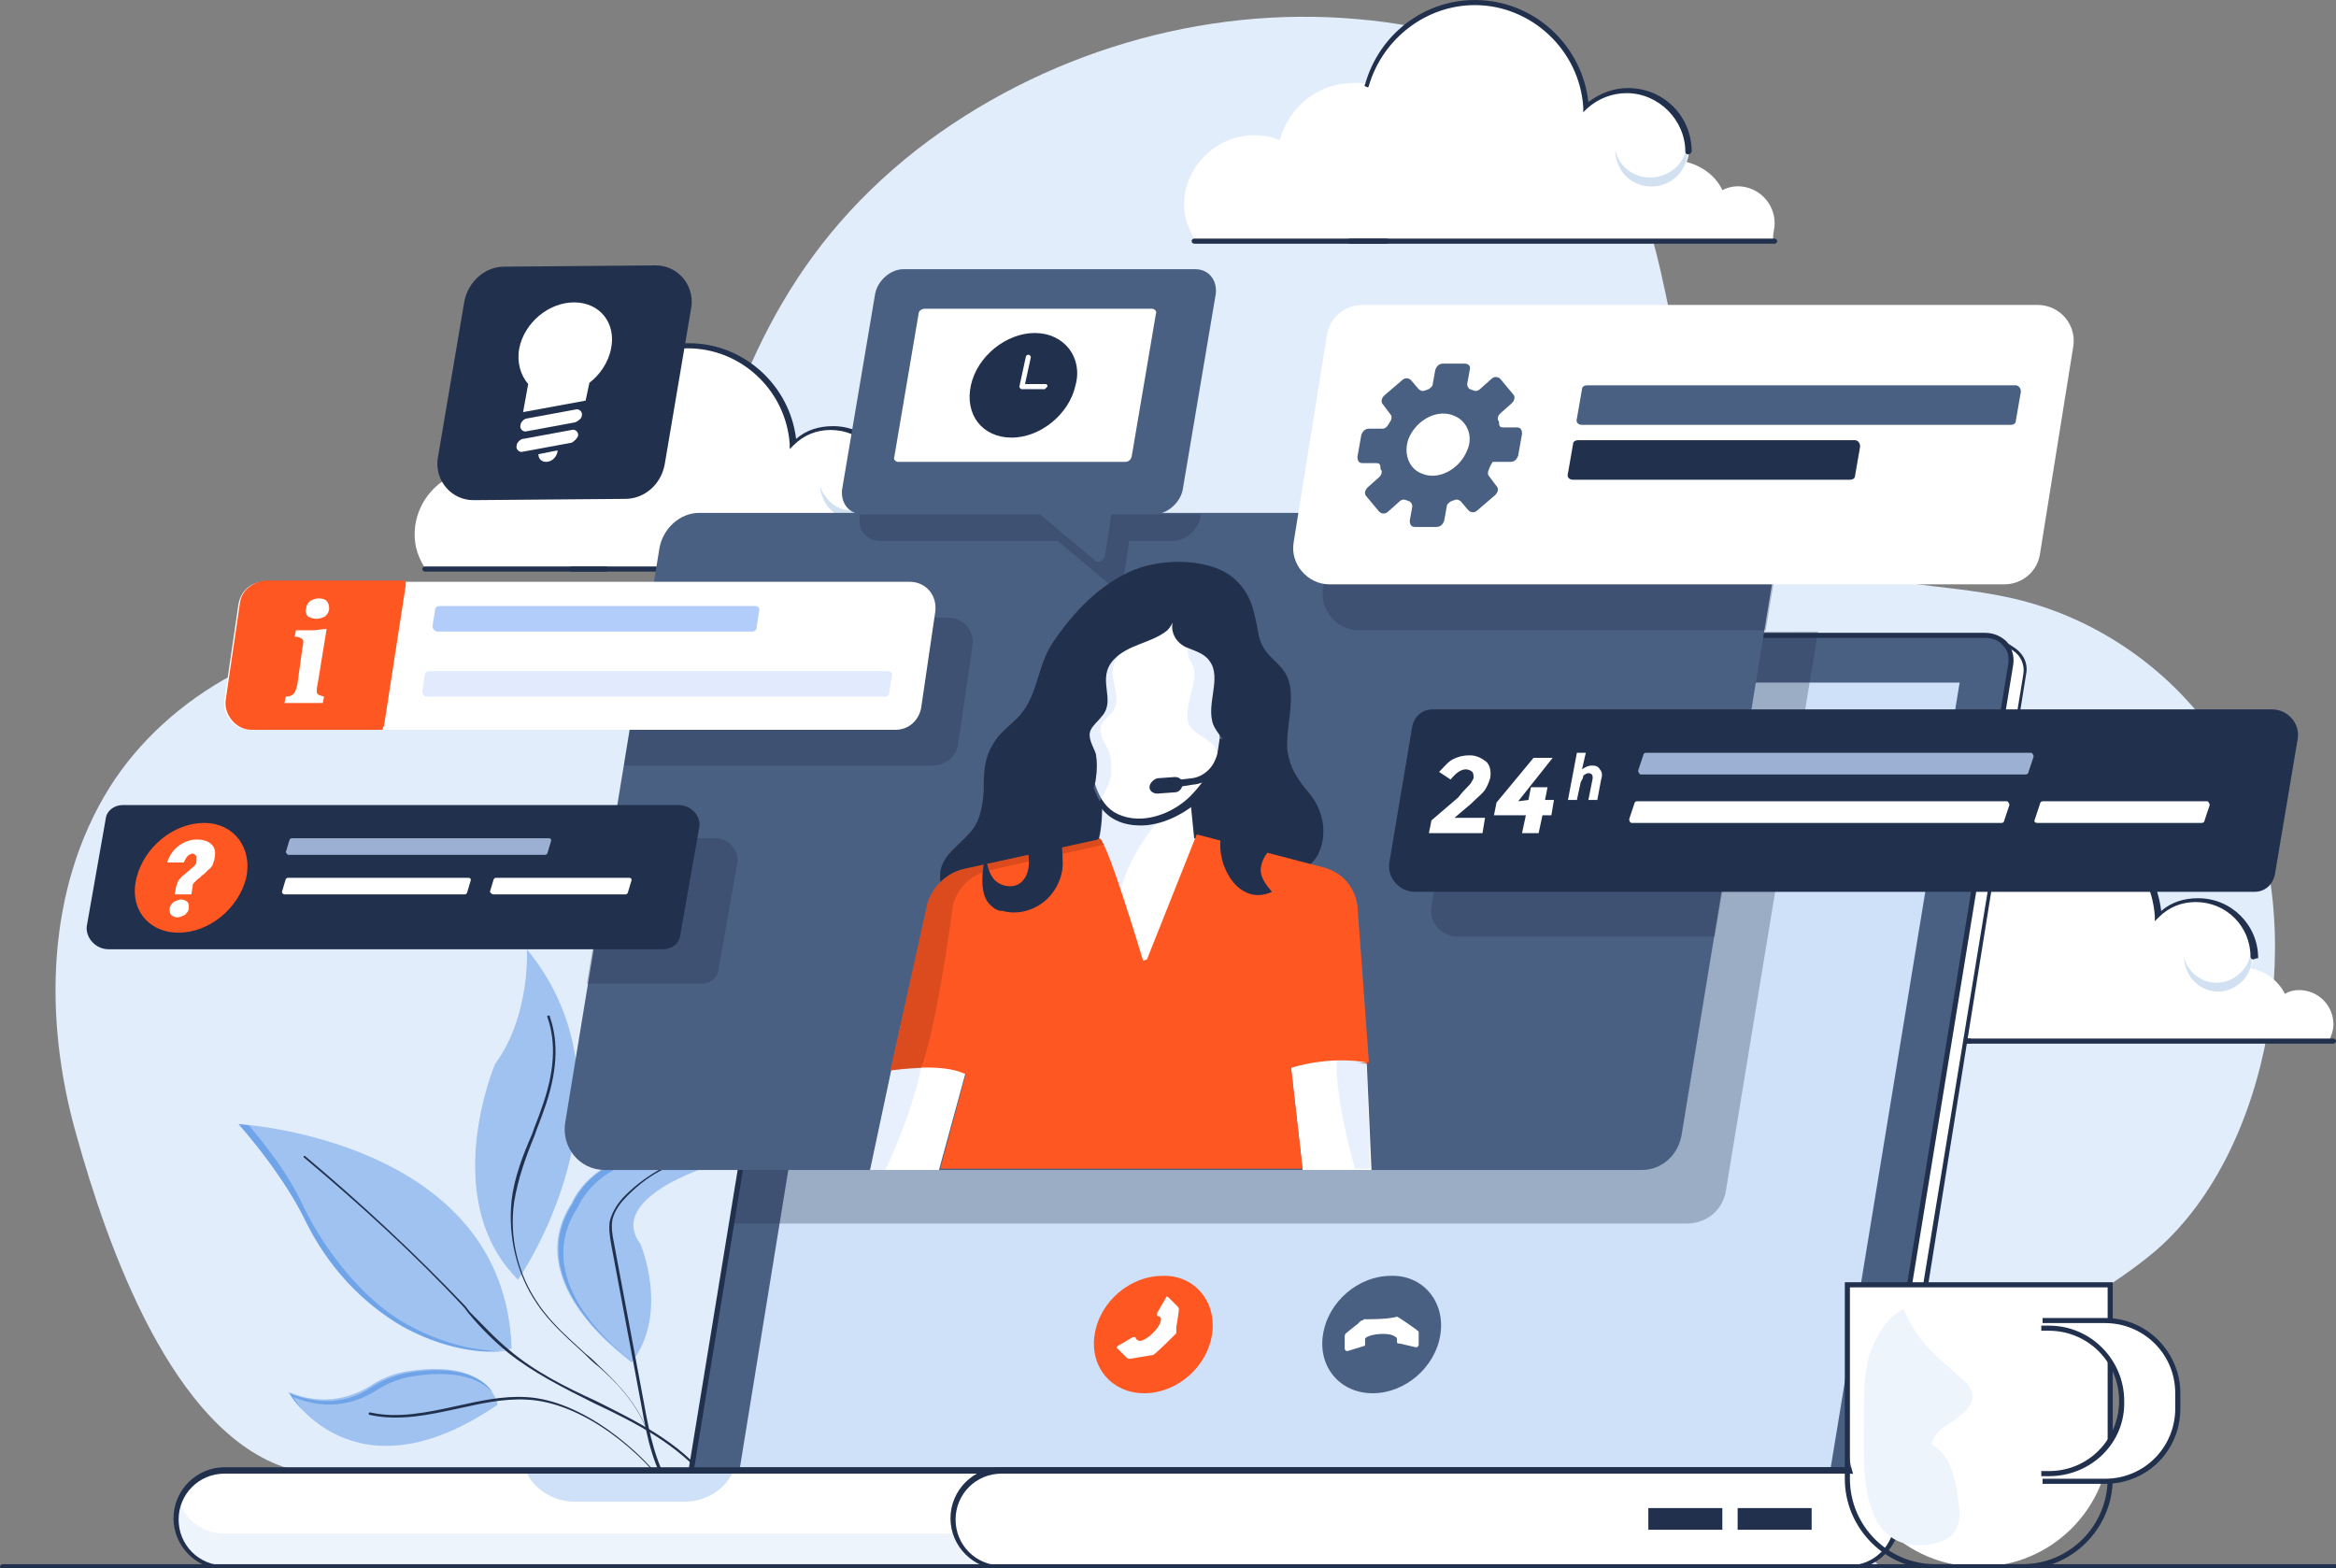 <?xml version="1.0" encoding="utf-8"?>
<!-- Generator: Adobe Illustrator 25.0.0, SVG Export Plug-In . SVG Version: 6.00 Build 0)  -->
<svg version="1.1" id="Support" xmlns="http://www.w3.org/2000/svg" xmlns:xlink="http://www.w3.org/1999/xlink" x="0px" y="0px"
	 viewBox="0 0 183.1 122.9" style="enable-background:new 0 0 183.1 122.9;" xml:space="preserve">
<rect x="0" y="0" width="183.1" height="122.9" fill="#808080" stroke="none"/>
<style type="text/css">
	.st0{fill:#E2EDFB;}
	.st1{fill:#FFFFFF;}
	.st2{fill:#21304D;}
	.st3{fill:#D1E1F2;}
	.st4{fill:#9FC2F1;}
	.st5{fill:#70A4E9;}
	.st6{fill:#4A6082;}
	.st7{fill:#CFE1F8;}
	.st8{fill:#EEF4FC;}
	.st9{opacity:0.3;}
	.st10{fill:#9BB0D3;}
	.st11{fill:#B3CDFA;}
	.st12{fill:#E1EBFD;}
	.st13{fill:#FF5722;}
	.st14{opacity:0.57;}
	.st15{fill:#BF411A;}
</style>
<g id="XMLID_2363_">
	<g id="XMLID_2633_">
		<path id="XMLID_2634_" class="st0" d="M172.3,55.9c-3.8-4.6-9.2-7.9-15-9.1c-5.1-1.1-10.5-0.8-15.2-3.1c-4.2-2.1-7.2-6.2-8.9-10.6
			C129.7,24,131,15,123.1,7.9c-4.5-4.1-10.6-5.9-16.7-6.4C94.2,0.4,81.6,4.2,71.9,11.7C61.3,20,57.5,30.1,54.2,42.4
			c-3.6,13.5-12.6,7.8-23.3,7.4c-8.7-0.3-17.7,4.6-22.3,11.9c-5,8-5.2,18.2-2.6,27.3c2.4,8.6,7.5,23.3,16.6,26.1
			c4.6,1.4,9.8,1.8,14.1,4.2c1.8,1,3.1,2.9,5,3.5s4.3-0.3,6.2-0.3c8.5,0,17.1,0.1,25.6,0.1c20.3,0.1,40.7,0.2,61,0.2l0,0
			c4,0,9.3,0.8,13-0.2c-2,0.5,1.6-7.6,1.8-7.9c1.6-2.6,4.3-5.2,6.6-7.3c4-3.8,9-5.9,13.1-9.4c9.2-8,11.9-25.7,6.7-36.5
			C174.9,59.4,173.7,57.6,172.3,55.9z"/>
	</g>
	<g id="XMLID_2622_">
		<g id="XMLID_2631_">
			<path id="XMLID_2632_" class="st1" d="M139.1,17.5c0-1.6-1.3-2.9-2.9-2.9c-0.4,0-0.8,0.1-1.2,0.3c-0.5-1.1-1.6-1.9-2.8-2.2
				c0.1-0.3,0.2-0.6,0.2-0.9c0-2.6-2.1-4.8-4.8-4.8c-1.3,0-2.4,0.5-3.2,1.3c-0.3-4.6-4.1-8.2-8.7-8.2c-4,0-7.4,2.7-8.4,6.5
				c-0.4-0.1-0.8-0.1-1.2-0.1c-2.8,0-5.1,1.9-5.8,4.5c-0.6-0.3-1.3-0.4-2-0.4c-3,0-5.5,2.5-5.5,5.5c0,1,0.4,1.9,0.9,2.8H139
				C138.9,18.5,139.1,18,139.1,17.5z"/>
		</g>
		<g id="XMLID_2629_">
			<path id="XMLID_2630_" class="st2" d="M139.1,19.1h-33.3c-0.1,0-0.2-0.1-0.2-0.2s0.1-0.2,0.2-0.2h33.3c0.1,0,0.2,0.1,0.2,0.2
				S139.2,19.1,139.1,19.1z"/>
		</g>
		<g id="XMLID_2627_">
			<path id="XMLID_2628_" class="st2" d="M108.7,19.1H93.6c-0.1,0-0.2-0.1-0.2-0.2s0.1-0.2,0.2-0.2h15.1c0.1,0,0.2,0.1,0.2,0.2
				S108.8,19.1,108.7,19.1z"/>
		</g>
		<g id="XMLID_2625_">
			<path id="XMLID_2626_" class="st3" d="M131,13.4c-1.3,0.9-3.1,0.6-4-0.7c-0.2-0.3-0.3-0.6-0.4-0.9c0,0.5,0.2,1.1,0.5,1.6
				c0.9,1.3,2.7,1.6,4,0.7l0,0c1-0.7,1.4-2,1.1-3.1C132.3,11.9,131.8,12.9,131,13.4z"/>
		</g>
		<g id="XMLID_2623_">
			<path id="XMLID_2624_" class="st2" d="M132.3,12.1c-0.1,0-0.2-0.1-0.2-0.2c0-2.5-2.1-4.6-4.6-4.6c-1.1,0-2.2,0.4-3.1,1.2
				l-0.3,0.3V8.4c-0.3-4.5-4.1-8-8.5-8c-3.8,0-7.2,2.6-8.3,6.3c0,0.1-0.1,0.2-0.2,0.1c-0.1,0-0.2-0.1-0.1-0.2
				c1.1-3.9,4.6-6.6,8.6-6.6c4.6,0,8.4,3.5,8.9,8c0.9-0.7,2-1.1,3.1-1.1c2.8,0,5,2.2,5,5C132.5,12,132.5,12.1,132.3,12.1z"/>
		</g>
	</g>
	<g id="XMLID_2611_">
		<g id="XMLID_2620_">
			<path id="XMLID_2621_" class="st1" d="M182.9,80.3c0-1.5-1.2-2.7-2.7-2.7c-0.4,0-0.8,0.1-1.1,0.3c-0.5-1-1.5-1.8-2.7-2
				c0.1-0.3,0.2-0.5,0.2-0.8c0-2.5-2-4.5-4.5-4.5c-1.2,0-2.2,0.5-3,1.2c-0.3-4.3-3.8-7.7-8.2-7.7c-3.8,0-6.9,2.6-7.9,6
				c-0.4-0.1-0.7-0.1-1.1-0.1c-2.6,0-4.8,1.8-5.5,4.2c-0.6-0.2-1.2-0.4-1.9-0.4c-2.8,0-5.1,2.3-5.1,5.1c0,1,0.3,1.8,0.8,2.6h42.4
				C182.7,81.2,182.9,80.8,182.9,80.3z"/>
		</g>
		<g id="XMLID_2618_">
			<path id="XMLID_2619_" class="st2" d="M182.9,81.8h-31.2c-0.1,0-0.2-0.1-0.2-0.2s0.1-0.2,0.2-0.2h31.2c0.1,0,0.2,0.1,0.2,0.2
				S183,81.8,182.9,81.8z"/>
		</g>
		<g id="XMLID_2616_">
			<path id="XMLID_2617_" class="st2" d="M154.4,81.8h-14.2c-0.1,0-0.2-0.1-0.2-0.2c0-0.1,0.1-0.2,0.2-0.2h14.2
				c0.1,0,0.2,0.1,0.2,0.2S154.5,81.8,154.4,81.8z"/>
		</g>
		<g id="XMLID_2614_">
			<path id="XMLID_2615_" class="st3" d="M175.3,76.5c-1.2,0.9-2.9,0.6-3.7-0.6c-0.2-0.2-0.3-0.5-0.4-0.8c0,0.5,0.2,1,0.5,1.5
				c0.9,1.2,2.5,1.5,3.7,0.6l0,0c1-0.7,1.3-1.9,1-2.9C176.5,75.1,176.1,75.9,175.3,76.5z"/>
		</g>
		<g id="XMLID_2612_">
			<path id="XMLID_2613_" class="st2" d="M176.6,75.2c-0.1,0-0.2-0.1-0.2-0.2c0-2.4-1.9-4.3-4.3-4.3c-1.1,0-2.1,0.4-2.9,1.2
				l-0.3,0.3v-0.4c-0.3-4.2-3.8-7.5-8-7.5c-3.6,0-6.8,2.4-7.7,5.9c0,0.1-0.1,0.2-0.2,0.1c-0.1,0-0.2-0.1-0.1-0.2
				c1-3.6,4.3-6.2,8.1-6.2c4.3,0,7.9,3.3,8.4,7.5c0.8-0.7,1.8-1,2.9-1c2.6,0,4.7,2.1,4.7,4.7C176.8,75.1,176.7,75.2,176.6,75.2z"/>
		</g>
	</g>
	<g id="XMLID_2600_">
		<g id="XMLID_2609_">
			<path id="XMLID_2610_" class="st1" d="M76,43.3c0-1.5-1.2-2.7-2.7-2.7c-0.4,0-0.8,0.1-1.1,0.3c-0.5-1-1.5-1.8-2.7-2
				c0.1-0.3,0.2-0.5,0.2-0.8c0-2.5-2-4.5-4.5-4.5c-1.2,0-2.2,0.5-3,1.2c-0.3-4.3-3.8-7.7-8.2-7.7c-3.8,0-6.9,2.6-7.9,6
				C45.7,33,45.4,33,45,33c-2.6,0-4.8,1.8-5.5,4.2c-0.6-0.2-1.2-0.4-1.9-0.4c-2.8,0-5.1,2.3-5.1,5.1c0,1,0.3,1.8,0.8,2.6h42.4
				C75.8,44.2,76,43.7,76,43.3z"/>
		</g>
		<g id="XMLID_2607_">
			<path id="XMLID_2608_" class="st2" d="M76,44.8H44.8c-0.1,0-0.2-0.1-0.2-0.2s0.1-0.2,0.2-0.2H76c0.1,0,0.2,0.1,0.2,0.2
				C76.2,44.7,76.1,44.8,76,44.8z"/>
		</g>
		<g id="XMLID_2605_">
			<path id="XMLID_2606_" class="st2" d="M47.5,44.8H33.3c-0.1,0-0.2-0.1-0.2-0.2s0.1-0.2,0.2-0.2h14.2c0.1,0,0.2,0.1,0.2,0.2
				C47.7,44.7,47.6,44.8,47.5,44.8z"/>
		</g>
		<g id="XMLID_2603_">
			<path id="XMLID_2604_" class="st3" d="M68.4,39.5c-1.2,0.9-2.9,0.6-3.7-0.6c-0.2-0.2-0.3-0.5-0.4-0.8c0,0.5,0.2,1,0.5,1.5
				c0.9,1.2,2.5,1.5,3.7,0.6l0,0c1-0.7,1.3-1.9,1-2.9C69.6,38.1,69.2,38.9,68.4,39.5z"/>
		</g>
		<g id="XMLID_2601_">
			<path id="XMLID_2602_" class="st2" d="M69.6,38.2c-0.1,0-0.2-0.1-0.2-0.2c0-2.4-1.9-4.3-4.3-4.3c-1.1,0-2.1,0.4-2.9,1.2l-0.3,0.3
				v-0.4c-0.3-4.2-3.8-7.5-8-7.5c-3.6,0-6.8,2.4-7.7,5.9c0,0.1-0.1,0.2-0.2,0.1c-0.1,0-0.2-0.1-0.1-0.2c1-3.6,4.3-6.2,8.1-6.2
				c4.3,0,7.9,3.3,8.4,7.5c0.8-0.7,1.8-1,2.9-1c2.6,0,4.7,2.1,4.7,4.7C69.8,38.1,69.8,38.2,69.6,38.2z"/>
		</g>
	</g>
	<g id="XMLID_2577_">
		<g id="XMLID_2598_">
			<path id="XMLID_2599_" class="st4" d="M40.6,100.3c0,0,10.1-14.4,0.7-25.9c0,0,0.3,5.2-2.5,9C38.8,83.4,34.3,94,40.6,100.3z"/>
		</g>
		<g id="XMLID_2596_">
			<path id="XMLID_2597_" class="st4" d="M22.6,109.1c0,0,5,8.8,16.4,1c0,0-0.5-3.7-7.2-2.6c-1.1,0.2-2,0.6-2.9,1.2
				C27.7,109.4,25.5,110.3,22.6,109.1z"/>
		</g>
		<g id="XMLID_2594_">
			<path id="XMLID_2595_" class="st5" d="M32.2,107.9c-1.1,0.2-2,0.6-2.9,1.2c-1.2,0.7-3.4,1.6-6.3,0.4c0,0,0.2,0.4,0.7,1
				c-0.7-0.7-1-1.3-1-1.3c2.9,1.2,5.1,0.4,6.3-0.4c0.9-0.6,1.9-1,2.9-1.2c4.2-0.7,6,0.5,6.7,1.5C37.6,108.1,35.8,107.3,32.2,107.9z"
				/>
		</g>
		<g id="XMLID_2592_">
			<path id="XMLID_2593_" class="st4" d="M18.7,88.1c0,0,20.9,1.2,21.4,17.6c0,0-3.5,0.9-8.5-1.8c-3.3-1.8-5.9-4.7-7.6-8.1
				C23.1,93.9,21.4,91.2,18.7,88.1z"/>
		</g>
		<g id="XMLID_2590_">
			<path id="XMLID_2591_" class="st5" d="M24,95.8c-0.9-1.9-2.6-4.6-5.3-7.7c0,0-0.1,0,0.8,0.1c2.3,2.7,3.6,4.8,4.4,6.6
				c1.7,3.4,4.7,7.2,8,9c3.8,2.1,7,2.2,8.2,2c0,0.2,0-0.2,0,0c0,0-3.5,0.9-8.5-1.8C28.3,102.1,25.7,99.2,24,95.8z"/>
		</g>
		<g id="XMLID_2588_">
			<path id="XMLID_2589_" class="st4" d="M44.8,94.3c0,0,2.4-5.9,10.8-2.9c0,0-8.1,2.5-5.4,6.1c0,0,2.3,5.4-0.7,9.3
				C49.6,106.7,40.6,100.8,44.8,94.3z"/>
		</g>
		<g id="XMLID_2586_">
			<path id="XMLID_2587_" class="st5" d="M45.3,94.6c-3.7,5.6,2.6,10.9,4.3,12.1l0,0c0,0-8.9-5.9-4.7-12.4c0,0,2.4-5.9,10.8-2.9
				c0,0-0.1,0-0.2,0.1C47.6,89,45.3,94.6,45.3,94.6z"/>
		</g>
		<g id="XMLID_2584_">
			<path id="XMLID_2585_" class="st2" d="M55.4,116L55.4,116c-2.3-2.8-5.6-4.5-8.8-6c-2.4-1.2-4.8-2.4-6.8-4c-1.1-0.9-2.2-2-3.1-3.1
				l-0.3-0.4c-3.9-4.2-8.2-8.1-12.6-11.8v-0.1h0.1c4.4,3.7,8.6,7.6,12.6,11.8l0.3,0.4c1,1,2,2.1,3.1,3c2,1.7,4.4,2.9,6.8,4
				c3.2,1.6,6.5,3.2,8.8,6.1C55.6,115.9,55.5,116,55.4,116C55.5,116,55.5,116,55.4,116z"/>
		</g>
		<g id="XMLID_2582_">
			<path id="XMLID_2583_" class="st2" d="M52.7,117.2C52.7,117.2,52.6,117.2,52.7,117.2c-2.4-3.5-7.1-7.3-11.4-7.5
				c-1.8-0.1-3.6,0.3-5.4,0.7c-2.3,0.5-4.6,1-6.9,0.5c-0.1,0-0.1-0.1-0.1-0.1c0-0.1,0.1-0.1,0.1-0.1c2.2,0.5,4.5,0,6.8-0.5
				c1.8-0.4,3.6-0.8,5.4-0.7c4.3,0.2,9.1,4.1,11.5,7.6C52.8,117.1,52.8,117.2,52.7,117.2L52.7,117.2z"/>
		</g>
		<g id="XMLID_2580_">
			<path id="XMLID_2581_" class="st2" d="M50.9,112.7C50.9,112.7,50.8,112.6,50.9,112.7c-0.7-2.4-2.5-4.3-4-5.6
				c-0.4-0.3-0.8-0.7-1.1-1c-1.3-1.2-2.7-2.4-3.7-3.9c-1.6-2.3-2.3-5.3-2-8.1c0.2-1.8,0.9-3.6,1.6-5.2c0.2-0.6,0.5-1.3,0.7-1.9
				c1.1-3,1.2-5.3,0.5-7.3c0-0.1,0-0.1,0.1-0.1s0.1,0,0.1,0.1c0.7,2,0.6,4.4-0.5,7.4c-0.2,0.6-0.5,1.3-0.7,1.9
				c-0.7,1.7-1.3,3.4-1.6,5.2c-0.4,2.8,0.3,5.7,1.9,8c1,1.5,2.4,2.7,3.7,3.9c0.4,0.3,0.8,0.7,1.1,1
				C48.5,108.5,50.3,110.4,50.9,112.7C51,112.6,51,112.6,50.9,112.7L50.9,112.7z"/>
		</g>
		<g id="XMLID_2578_">
			<path id="XMLID_2579_" class="st2" d="M52.7,117.2C52.7,117.2,52.6,117.2,52.7,117.2c-1.5-2.1-2-4.6-2.4-6.9l-2.4-12.8
				c-0.1-0.6-0.2-1.2-0.1-1.8c0.2-0.8,0.7-1.5,1.2-2c0.9-0.9,1.9-1.6,3-2.2h0.1v0.1c-1.1,0.5-2.1,1.3-2.9,2.1
				c-0.5,0.5-1,1.1-1.2,1.9c-0.1,0.6,0,1.2,0.1,1.7l2.4,12.8c0.4,2.2,0.9,4.8,2.3,6.8C52.8,117.1,52.8,117.2,52.7,117.2L52.7,117.2z
				"/>
		</g>
	</g>
	<g id="XMLID_2544_">
		<g id="XMLID_2575_">
			<path id="XMLID_2576_" class="st1" d="M156.4,49.9l-88.1,0.5c-1.3,0-2.5,1-2.7,2.3l-10.9,66.6h93.1l10.9-66.6
				c0.1-0.8-0.2-1.6-0.9-2L156.4,49.9z"/>
		</g>
		<g id="XMLID_2571_">
			<path id="XMLID_2572_" class="st2" d="M148.1,119.6H54.5v-0.2l10.9-66.6c0.2-1.4,1.5-2.5,2.9-2.5l88.1-0.5l1.4,0.9
				c0.8,0.5,1.2,1.3,1,2.2L148.1,119.6z M55,119.2h92.7l10.9-66.4c0.1-0.7-0.2-1.4-0.8-1.8l-1.3-0.8l-88,0.5c-1.2,0-2.3,1-2.5,2.2
				L55,119.2z"/>
		</g>
		<g id="XMLID_2569_">
			<path id="XMLID_2570_" class="st6" d="M146.7,118.7H53.6l10.9-66.6c0.2-1.3,1.4-2.3,2.7-2.3h88.4c1.3,0,2.2,1,2,2.3L146.7,118.7z
				"/>
		</g>
		<g id="XMLID_2567_">
			<path id="XMLID_2568_" class="st2" d="M53.6,118.9L53.6,118.9c-0.1,0-0.2-0.1-0.2-0.2l10.9-66.6c0.2-1.4,1.5-2.5,2.9-2.5h88.4
				c0.7,0,1.3,0.3,1.7,0.7c0.4,0.5,0.6,1.1,0.5,1.8l-10,61.3c0,0.1-0.1,0.2-0.2,0.2c-0.1,0-0.2-0.1-0.2-0.2l10-61.3
				c0.1-0.6,0-1.1-0.4-1.5c-0.3-0.4-0.8-0.6-1.4-0.6H67.2c-1.2,0-2.3,1-2.5,2.2l-10.9,66.6C53.8,118.9,53.7,118.9,53.6,118.9z"/>
		</g>
		<g id="XMLID_2565_">
			<polygon id="XMLID_2566_" class="st7" points="58,115 68,53.5 153.6,53.5 143.5,115 			"/>
		</g>
		<g id="XMLID_2563_">
			<path id="XMLID_2564_" class="st1" d="M144.9,122.8H17.6c-2.1,0-3.8-1.7-3.8-3.8l0,0c0-2.1,1.7-3.8,3.8-3.8H145
				c2.1,0,3.8,1.7,3.8,3.8l0,0C148.7,121.1,147,122.8,144.9,122.8z"/>
		</g>
		<g id="XMLID_2561_">
			<path id="XMLID_2562_" class="st8" d="M144.9,120.2H17.6c-1.6,0-3-1-3.5-2.4c-0.2,0.4-0.3,0.9-0.3,1.3c0,2.1,1.7,3.8,3.8,3.8H145
				c2.1,0,3.8-1.7,3.8-3.8c0-0.5-0.1-0.9-0.3-1.3C147.9,119.1,146.5,120.2,144.9,120.2z"/>
		</g>
		<g id="XMLID_2559_">
			<path id="XMLID_2560_" class="st7" d="M53.6,117.7h-8.5c-1.7,0-3.2-0.9-3.9-2.4l0,0h16.3l0,0C56.8,116.8,55.3,117.7,53.6,117.7z"
				/>
		</g>
		<g id="XMLID_2555_">
			<path id="XMLID_2556_" class="st2" d="M144.9,123H17.6c-2.2,0-4-1.8-4-4s1.8-4,4-4H145c2.2,0,4,1.8,4,4
				C148.9,121.2,147.1,123,144.9,123z M17.6,115.5c-2,0-3.6,1.6-3.6,3.6s1.6,3.6,3.6,3.6H145c2,0,3.6-1.6,3.6-3.6s-1.6-3.6-3.6-3.6
				H17.6z"/>
		</g>
		<g id="XMLID_2553_">
			<path id="XMLID_2554_" class="st1" d="M144.9,122.8H78.5c-2.1,0-3.8-1.7-3.8-3.8l0,0c0-2.1,1.7-3.8,3.8-3.8h66.4
				c2.1,0,3.8,1.7,3.8,3.8l0,0C148.7,121.1,147,122.8,144.9,122.8z"/>
		</g>
		<g id="XMLID_2549_">
			<path id="XMLID_2550_" class="st2" d="M144.9,123H78.5c-2.2,0-4-1.8-4-4s1.8-4,4-4h66.4c2.2,0,4,1.8,4,4S147.1,123,144.9,123z
				 M78.5,115.5c-2,0-3.6,1.6-3.6,3.6s1.6,3.6,3.6,3.6h66.4c2,0,3.6-1.6,3.6-3.6s-1.6-3.6-3.6-3.6H78.5z"/>
		</g>
		<g id="XMLID_2547_">
			<rect id="XMLID_2548_" x="136.2" y="118.2" class="st2" width="5.8" height="1.7"/>
		</g>
		<g id="XMLID_2545_">
			<rect id="XMLID_2546_" x="129.2" y="118.2" class="st2" width="5.8" height="1.7"/>
		</g>
	</g>
	<g id="XMLID_2542_">
		<path id="XMLID_2543_" class="st2" d="M186,123H0.2c-0.1,0-0.2-0.1-0.2-0.2c0-0.1,0.1-0.2,0.2-0.2H186c0.1,0,0.2,0.1,0.2,0.2
			C186.2,122.9,186.1,123,186,123z"/>
	</g>
	<g id="XMLID_2540_" class="st9">
		<path id="XMLID_2541_" class="st2" d="M67.5,49.6c-1.4,0-2.7,1.1-2.9,2.5l-7.2,43.8h74.8c1.6,0,2.9-1.1,3.1-2.7l7.2-43.7
			L67.5,49.6L67.5,49.6z"/>
	</g>
	<g id="XMLID_2538_">
		<path id="XMLID_2539_" class="st6" d="M128.7,91.7H47.4c-2,0-3.4-1.8-3.1-3.7l7.4-45.1c0.3-1.5,1.6-2.7,3.1-2.7h81.3
			c2,0,3.4,1.8,3.1,3.7L131.8,89C131.5,90.6,130.2,91.7,128.7,91.7z"/>
	</g>
	<g id="XMLID_2523_">
		<g id="XMLID_2536_">
			<path id="XMLID_2537_" class="st1" d="M155.1,122.8L155.1,122.8c5.7,0,10.3-4.6,10.3-10.3v-11.8h-20.6v11.8
				C144.8,118.2,149.4,122.8,155.1,122.8z"/>
		</g>
		<g id="XMLID_2534_">
			<path id="XMLID_2535_" class="st8" d="M153.2,111.3c0.7-0.5,1.5-1.2,1.4-2c-0.1-0.5-0.4-0.9-0.8-1.2c-2.2-2-3.4-2.8-4.6-5.5
				c-1.4,0.7-2.2,2.2-2.7,3.7c-0.4,1.5-0.4,3.1-0.4,4.7c0,3.6-0.6,10.5,4.8,10.1c0.9-0.1,2-0.4,2.4-1.2c0.4-0.7,0.3-1.5,0.2-2.2
				c-0.2-1.7-0.6-3.7-2.1-4.5C151.6,112.3,152.4,111.8,153.2,111.3z"/>
		</g>
		<g id="XMLID_2530_">
			<path id="XMLID_2531_" class="st2" d="M158.5,123h-6.8c-3.9,0-7.1-3.2-7.1-7.1v-15.4h21v15.4C165.6,119.8,162.4,123,158.5,123z
				 M145,100.9v15c0,3.7,3,6.7,6.7,6.7h6.8c3.7,0,6.7-3,6.7-6.7v-15H145z"/>
		</g>
		<g id="XMLID_2528_">
			<path id="XMLID_2529_" class="st1" d="M165,103.5h-4.9v0.6h0.6c3.2,0,5.7,2.6,5.7,5.7s-2.6,5.7-5.7,5.7h-0.6v0.6h4.9
				c3.2,0,5.7-2.6,5.7-5.7v-1.2C170.7,106,168.1,103.5,165,103.5z"/>
		</g>
		<g id="XMLID_2526_">
			<path id="XMLID_2527_" class="st2" d="M160.6,115.7H160v-0.4h0.6c3.1,0,5.5-2.5,5.5-5.5c0-3.1-2.5-5.5-5.5-5.5H160v-0.4h0.6
				c3.3,0,5.9,2.7,5.9,5.9C166.6,113.1,163.9,115.7,160.6,115.7z"/>
		</g>
		<g id="XMLID_2524_">
			<path id="XMLID_2525_" class="st2" d="M165,116.3h-4.9v-0.4h4.9c3.1,0,5.5-2.5,5.5-5.5v-1.2c0-3.1-2.5-5.5-5.5-5.5h-4.9v-0.4h4.9
				c3.3,0,5.9,2.7,5.9,5.9v1.2C170.9,113.7,168.3,116.3,165,116.3z"/>
		</g>
	</g>
	<g id="XMLID_2521_" class="st9">
		<path id="XMLID_2522_" class="st2" d="M132.1,64.4h-18.8l-1.1,6.7c-0.2,1.2,0.8,2.3,2,2.3h20.2l0.9-5.3
			C135.6,66.2,134.1,64.4,132.1,64.4z"/>
	</g>
	<g id="XMLID_2499_">
		<g id="XMLID_2519_">
			<path id="XMLID_2520_" class="st2" d="M110.9,69.9h65.8c0.8,0,1.4-0.5,1.6-1.3l1.8-10.7c0.2-1.2-0.8-2.3-2-2.3h-65.8
				c-0.8,0-1.4,0.5-1.6,1.3l-1.8,10.7C108.7,68.8,109.7,69.9,110.9,69.9z"/>
		</g>
		<g id="XMLID_2512_">
			<g id="XMLID_2517_">
				<path id="XMLID_2518_" class="st10" d="M128.6,60.7h30.2c0.1,0,0.2-0.1,0.2-0.2l0.4-1.2c0-0.1-0.1-0.3-0.2-0.3H129
					c-0.1,0-0.2,0.1-0.2,0.2l-0.4,1.2C128.4,60.5,128.5,60.7,128.6,60.7z"/>
			</g>
			<g id="XMLID_2515_">
				<path id="XMLID_2516_" class="st1" d="M159.7,64.5h12.9c0.1,0,0.2-0.1,0.2-0.2l0.4-1.2c0-0.1-0.1-0.3-0.2-0.3h-12.9
					c-0.1,0-0.2,0.1-0.2,0.2l-0.4,1.2C159.4,64.4,159.5,64.5,159.7,64.5z"/>
			</g>
			<g id="XMLID_2513_">
				<path id="XMLID_2514_" class="st1" d="M127.9,64.5h29c0.1,0,0.2-0.1,0.2-0.2l0.4-1.2c0-0.1-0.1-0.3-0.2-0.3h-29
					c-0.1,0-0.2,0.1-0.2,0.2l-0.4,1.2C127.7,64.4,127.8,64.5,127.9,64.5z"/>
			</g>
		</g>
		<g id="XMLID_2500_">
			<g id="XMLID_2505_">
				<g id="XMLID_2509_">
					<path id="XMLID_2510_" class="st1" d="M115.1,61.6c0.2-0.2,0.3-0.4,0.4-0.6c0-0.2,0-0.4-0.1-0.5s-0.3-0.2-0.5-0.2
						c-0.4,0-0.8,0.3-1.2,0.8l-0.9-0.6c0.4-0.4,0.7-0.8,1.1-1c0.4-0.2,0.8-0.3,1.3-0.3s0.9,0.2,1.3,0.5c0.3,0.3,0.4,0.8,0.3,1.3
						c-0.1,0.3-0.2,0.6-0.4,0.9c-0.2,0.3-0.6,0.6-1.1,1.1l-1.3,1.1h2.4l-0.2,1.2H112l0.2-1l2.1-1.8
						C114.6,62.1,114.9,61.8,115.1,61.6z"/>
				</g>
				<g id="XMLID_2506_">
					<path id="XMLID_2507_" class="st1" d="M119.8,62.7l0.2-1h1.3l-0.2,1h0.7l-0.2,1.2h-0.7l-0.3,1.4h-1.3l0.3-1.4h-2.5l0.2-1
						l2.9-3.5h1.5l-2.7,3.4L119.8,62.7L119.8,62.7z"/>
				</g>
			</g>
			<g id="XMLID_2501_">
				<g id="XMLID_2502_">
					<path id="XMLID_2503_" class="st1" d="M123.9,61.3l-0.3,1.4h-0.7l0.7-3.7h0.7l-0.3,1.3c0.3-0.2,0.5-0.3,0.8-0.3
						s0.5,0.1,0.6,0.3c0.2,0.2,0.2,0.5,0.1,0.8l-0.3,1.6h-0.7l0.3-1.5c0.1-0.4,0-0.6-0.3-0.6c-0.1,0-0.3,0.1-0.4,0.2
						C124.1,61,124,61.1,123.9,61.3z"/>
				</g>
			</g>
		</g>
	</g>
	<g id="XMLID_2497_" class="st9">
		<path id="XMLID_2498_" class="st2" d="M74.3,48.4H50.8L48.9,60h24.2c1,0,1.9-0.7,2-1.7l1.1-7.5C76.5,49.5,75.5,48.4,74.3,48.4z"/>
	</g>
	<g id="XMLID_2483_">
		<g id="XMLID_2495_">
			<path id="XMLID_2496_" class="st1" d="M17.6,54.8l1.1-7.5c0.2-1,1-1.7,2-1.7h50.6c1.3,0,2.2,1.1,2,2.4l-1.1,7.5
				c-0.2,1-1,1.7-2,1.7H19.6C18.4,57.2,17.4,56.1,17.6,54.8z"/>
		</g>
		<g id="XMLID_2493_">
			<path id="XMLID_2494_" class="st11" d="M33.9,49.1l0.2-1.3c0-0.2,0.2-0.3,0.3-0.3h24.8c0.2,0,0.4,0.2,0.3,0.4l-0.2,1.3
				c0,0.2-0.2,0.3-0.3,0.3H34.3C34.1,49.5,33.9,49.3,33.9,49.1z"/>
		</g>
		<g id="XMLID_2491_">
			<path id="XMLID_2492_" class="st12" d="M33.1,54.2l0.2-1.3c0-0.2,0.2-0.3,0.3-0.3h36c0.2,0,0.4,0.2,0.3,0.4l-0.2,1.3
				c0,0.2-0.2,0.3-0.3,0.3h-36C33.3,54.6,33.1,54.4,33.1,54.2z"/>
		</g>
		<g id="XMLID_2489_">
			<path id="XMLID_2490_" class="st13" d="M18.8,47.3l-1.1,7.5c-0.2,1.2,0.8,2.4,2,2.4H30c0-0.1,0-0.2,0.1-0.3l1.7-11
				c0-0.1,0-0.2,0-0.4h-11C19.8,45.6,18.9,46.3,18.8,47.3z"/>
		</g>
		<g id="XMLID_2484_">
			<g id="XMLID_2485_">
				<path id="XMLID_2486_" class="st1" d="M23.7,50.8c0.1-0.4,0.1-0.6,0-0.7s-0.3-0.2-0.6-0.2l0.1-0.5h0.2c0.4,0,0.8,0,1.1,0
					c0.4,0,0.7-0.1,1.1-0.1l-0.7,4.3c-0.1,0.4-0.1,0.7,0,0.8c0.1,0.1,0.2,0.1,0.5,0.2l-0.1,0.5h-3l0.1-0.5c0.3,0,0.5-0.1,0.6-0.2
					s0.2-0.3,0.3-0.7L23.7,50.8z M24,47.7c0-0.2,0.1-0.4,0.3-0.6c0.2-0.1,0.4-0.2,0.7-0.2s0.5,0.1,0.6,0.2s0.2,0.3,0.2,0.6
					c0,0.2-0.1,0.4-0.3,0.6c-0.2,0.1-0.4,0.2-0.7,0.2s-0.5-0.1-0.7-0.2C24,48.1,23.9,47.9,24,47.7z"/>
			</g>
		</g>
	</g>
	<g id="XMLID_2471_">
		<g id="XMLID_2481_">
			<path id="XMLID_2482_" class="st2" d="M49,39.1l-11.9,0.1c-1.7,0-3-1.5-2.8-3.2l2.1-12.4c0.3-1.5,1.6-2.7,3.1-2.7l11.9-0.1
				c1.7,0,3,1.5,2.8,3.2l-2.1,12.4C51.8,38,50.5,39.1,49,39.1z"/>
		</g>
		<g id="XMLID_2472_">
			<g id="XMLID_2479_">
				<path id="XMLID_2480_" class="st1" d="M45.1,33.1l-3.8,0.7c-0.3,0.1-0.6-0.2-0.5-0.5l0,0c0-0.2,0.3-0.5,0.5-0.5l3.8-0.7
					c0.3-0.1,0.6,0.2,0.5,0.5l0,0C45.6,32.8,45.3,33,45.1,33.1z"/>
			</g>
			<g id="XMLID_2477_">
				<path id="XMLID_2478_" class="st1" d="M44.8,34.7L41,35.4c-0.3,0.1-0.6-0.2-0.5-0.5l0,0c0-0.2,0.3-0.5,0.5-0.5l3.8-0.7
					c0.3-0.1,0.6,0.2,0.5,0.5l0,0C45.2,34.4,45,34.6,44.8,34.7z"/>
			</g>
			<g id="XMLID_2475_">
				<path id="XMLID_2476_" class="st1" d="M47.9,27.3c0.4-2-0.9-3.6-2.9-3.6s-3.9,1.6-4.3,3.6c-0.2,1.1,0.1,2.1,0.7,2.8L41,32.3
					l4.9-0.9l0.3-1.4C47,29.4,47.7,28.4,47.9,27.3z"/>
			</g>
			<g id="XMLID_2473_">
				<path id="XMLID_2474_" class="st1" d="M42.2,35.6c0,0.4,0.3,0.6,0.6,0.6c0.4,0,0.8-0.3,0.9-0.8v-0.1L42.2,35.6z"/>
			</g>
		</g>
	</g>
	<g id="XMLID_2469_" class="st9">
		<path id="XMLID_2470_" class="st2" d="M67.4,40.3v0.2c-0.2,1,0.5,1.9,1.6,1.9h13.9l4.3,3.6c0.2,0.3,0.7,0.1,0.8-0.3l0.4-2.5
			l0.1-0.8h3.4c1,0,2-0.8,2.2-1.9v-0.2C94.1,40.3,67.4,40.3,67.4,40.3z"/>
	</g>
	<g id="XMLID_2457_">
		<g id="XMLID_2467_">
			<path id="XMLID_2468_" class="st6" d="M95.3,23l-2.6,15.4c-0.2,1-1.2,1.9-2.2,1.9h-3.4L87,41.1l-0.4,2.5
				c-0.1,0.4-0.6,0.6-0.8,0.3l-4.3-3.6H67.6c-1,0-1.7-0.8-1.6-1.9L68.6,23c0.2-1,1.2-1.9,2.2-1.9h22.9C94.7,21.1,95.4,21.9,95.3,23z
				"/>
		</g>
		<g id="XMLID_2465_">
			<path id="XMLID_2466_" class="st1" d="M88.2,36.2H70.4c-0.2,0-0.4-0.2-0.3-0.4L72,24.6c0-0.2,0.2-0.4,0.5-0.4h17.8
				c0.2,0,0.4,0.2,0.3,0.4l-1.9,11.2C88.6,36.1,88.4,36.2,88.2,36.2z"/>
		</g>
		<g id="XMLID_2458_">
			<g id="XMLID_2463_">
				<path id="XMLID_2464_" class="st2" d="M84.3,30.2c-0.5,2.3-2.8,4.1-5,4.1c-2.3,0-3.7-1.8-3.2-4.1c0.5-2.3,2.8-4.1,5-4.1
					C83.4,26.1,84.9,28,84.3,30.2z"/>
			</g>
			<g id="XMLID_2461_">
				<path id="XMLID_2462_" class="st1" d="M80.1,30.5L80.1,30.5c-0.1,0-0.2-0.1-0.2-0.2l0.5-2.3c0-0.1,0.1-0.2,0.2-0.2l0,0
					c0.1,0,0.2,0.1,0.2,0.2l-0.5,2.3C80.3,30.4,80.2,30.5,80.1,30.5z"/>
			</g>
			<g id="XMLID_2459_">
				<path id="XMLID_2460_" class="st1" d="M82.1,30.3L82.1,30.3c0-0.1,0-0.2-0.2-0.2h-1.7c-0.1,0-0.2,0.1-0.2,0.2l0,0
					c0,0.1,0,0.2,0.2,0.2h1.7C81.9,30.5,82,30.4,82.1,30.3z"/>
			</g>
		</g>
	</g>
	<g id="XMLID_2408_">
		<g id="XMLID_2455_">
			<polygon id="XMLID_2456_" class="st1" points="70.6,80.4 68.2,91.7 73.6,91.7 76.5,81.1 			"/>
		</g>
		<g id="XMLID_2453_" class="st9">
			<path id="XMLID_2454_" class="st11" d="M68.2,91.7h1.2c1.2-2.6,3.9-9.1,2.6-11.1c-0.2-0.3-1.2-0.2-1.4-0.1L68.2,91.7z"/>
		</g>
		<g id="XMLID_2450_">
			<polygon id="XMLID_2452_" class="st1" points="107,80.4 107.5,91.7 102.1,91.7 100.9,81.1 			"/>
		</g>
		<g id="XMLID_2447_" class="st9">
			<path id="XMLID_2449_" class="st11" d="M107,80.5c-0.3,0-1.2-0.1-1.5,0.1c-1.7,1.9,0,8.4,0.7,11h1.2L107,80.5z"/>
		</g>
		<g id="XMLID_2444_">
			<path id="XMLID_2446_" class="st2" d="M102.8,62.4c-0.3-0.4-0.7-0.8-1-1.3c-0.5-0.7-0.8-1.5-0.9-2.4c-0.1-1.6,0.5-3.4,0.2-5
				s-1.6-1.9-2.2-3.2c-0.3-0.6-0.3-1.3-0.5-2c-0.2-1.1-0.6-2.1-1.4-2.9c-1.8-1.9-5.8-1.9-8.2-0.9c-2.6,1.1-4.7,3.3-6.3,5.7
				c-1.2,1.8-1.1,3.9-2.5,5.6c-0.7,0.8-1.7,1.4-2.2,2.4c-0.7,1.1-0.7,2.4-0.7,3.7c-0.1,1.2-0.3,2.4-1.2,3.3c-1,1.1-2.4,1.9-2.2,3.6
				c0.1,1.1,0.9,2,1.9,2.5s2.1,0.6,3.2,0.7c2.7,0.1,5.5-0.4,7.7-2.1c0.6-0.5,1.3-1.2,2.1-1.4c0.7-0.2,0.9,0.2,1.5,0.4
				c1.4,0.5,3.5,0.4,4.9-0.3c0.9-0.4,1.7-1.1,2.7-1.1c1.2,0,1.8,1,3.1,0.9c1-0.1,2-0.7,2.5-1.6C104.1,65.4,103.7,63.6,102.8,62.4z"
				/>
		</g>
		<g id="XMLID_2442_">
			<path id="XMLID_2443_" class="st1" d="M86.3,62.8c0,0,0,1.8-0.3,3l-8.1,3.6c-1.4,0.3-1.3,14.7-1.3,14.7h22.2c0,0,3.7-15,2.3-15.4
				l-7.2-3.2l-0.3-3.1L86.3,62.8z"/>
		</g>
		<g id="XMLID_2438_">
			<path id="XMLID_2439_" class="st2" d="M98.9,84.3H76.4v-0.2c0,0,0-3.6,0.2-7.2c0.3-7.3,1-7.6,1.3-7.6l8-3.6
				c0.2-1.2,0.2-2.9,0.2-2.9v-0.2l7.6-0.3l0.3,3.1l7.1,3.1c0.3,0.1,1,0.4-0.5,8.1C99.9,80.4,99,84.1,98.9,84.3L98.9,84.3z
				 M76.8,83.9h21.8c0.2-0.7,1-4.1,1.6-7.4c1.4-7.2,0.8-7.6,0.7-7.6l0,0l-7.3-3.2l-0.3-3L86.4,63c0,0.5,0,1.9-0.3,2.9V66l-8.3,3.7
				c-0.1,0-0.7,0.5-1,7.3C76.8,80,76.8,83.1,76.8,83.9z"/>
		</g>
		<g id="XMLID_2436_" class="st9">
			<path id="XMLID_2437_" class="st11" d="M85.4,77c1.7-1.3,2.4-7.1,2.4-7.1c0.9-3.6,3.5-6.1,3.5-6.1l2.3-1.1v-0.2l-7.2,0.3
				c0,0,0,1.8-0.3,3L78,69.4c-1.4,0.3-1.3,14.7-1.3,14.7h4.9C81.5,84.1,84.3,77.9,85.4,77z"/>
		</g>
		<g id="XMLID_2434_">
			<path id="XMLID_2435_" class="st13" d="M89.6,75.3c0,0-3.2-10.7-3.5-9.5l-10.5,2.3c-1.4,0.3-2.5,1.4-2.9,2.7l-2.9,13.1
				c2-0.3,4.5-0.4,5.9,0.3l-2,7.4h28.4l-0.9-7.9c0,0,2.9-1,6.1-0.4L106.4,71c-0.2-1.5-1.2-2.6-2.6-3l-10-2.6l-3.9,9.8L89.6,75.3z"/>
		</g>
		<g id="XMLID_2429_" class="st14">
			<g id="XMLID_2432_">
				<path id="XMLID_2433_" class="st15" d="M74.7,70.9c0.4-1.4,1.5-2.4,2.9-2.7l8.9-2c-0.2-0.4-0.3-0.6-0.4-0.4l-10.5,2.3
					c-1.4,0.3-2.5,1.4-2.9,2.7l-2.9,13.1c0.6-0.1,2.4-0.2,2.4-0.2C73.5,80.2,74.7,70.9,74.7,70.9z"/>
			</g>
			<g id="XMLID_2430_">
				<path id="XMLID_2431_" class="st15" d="M106.3,83.3c0.3,0,0.7,0.1,1,0.1v-0.2C106.9,83.3,106.6,83.3,106.3,83.3z"/>
			</g>
		</g>
		<g id="XMLID_2427_">
			<path id="XMLID_2428_" class="st1" d="M96.8,52.5c-0.3-1.8-1.1-3-3.2-3.5c-1.5-0.4-3.1-0.3-4.7-0.3c-0.5,0-0.9,0-1.4,0.2
				c-1.5,0.6-1.2,2.3-1.4,3.4c-0.2,0.8-0.6,1.5-0.9,2.2c-0.5,1.5-0.4,3-0.1,4.5c0.3,1.7,0.6,4.2,2.4,5.1c2,1,4.5,0.1,6-1.4
				c1.1-1.1,2.3-3,2.4-4.5c0-1-0.1-2.1,0.3-3.1c0.2-0.4,0.4-0.8,0.5-1.2C96.9,53.5,96.9,53,96.8,52.5z"/>
		</g>
		<g id="XMLID_2423_">
			<path id="XMLID_2424_" class="st2" d="M89.4,64.7c-0.6,0-1.3-0.1-1.9-0.4c-1.9-0.9-2.3-3.4-2.5-5.1v-0.1
				c-0.2-1.6-0.4-3.1,0.1-4.6c0.1-0.3,0.2-0.6,0.4-0.9c0.2-0.4,0.4-0.9,0.5-1.3c0.1-0.3,0.1-0.5,0.1-0.9c0.1-1,0.2-2.2,1.4-2.7
				c0.5-0.2,1-0.2,1.4-0.2c1.6,0,3.2-0.1,4.7,0.3c2.3,0.6,3,1.9,3.3,3.7c0.1,0.4,0.2,1,0,1.6c-0.1,0.3-0.2,0.5-0.3,0.7
				s-0.2,0.3-0.2,0.5c-0.3,0.7-0.3,1.5-0.3,2.3c0,0.3,0,0.5,0,0.8c0,1.5-1.3,3.4-2.4,4.6C92.6,63.9,91,64.7,89.4,64.7z M90.4,48.8
				c-0.5,0-1,0-1.5,0c-0.4,0-0.9,0-1.3,0.2c-1,0.4-1.1,1.4-1.2,2.4c0,0.3-0.1,0.6-0.1,0.9c-0.1,0.5-0.3,1-0.5,1.4
				c-0.1,0.3-0.3,0.6-0.4,0.8c-0.5,1.4-0.4,2.9-0.1,4.4V59c0.3,1.7,0.6,4,2.3,4.8c1.9,0.9,4.3,0,5.7-1.4c1.1-1.1,2.3-2.9,2.3-4.3
				c0-0.3,0-0.5,0-0.8c0-0.8,0-1.6,0.3-2.4c0.1-0.2,0.2-0.3,0.2-0.5c0.1-0.2,0.2-0.4,0.3-0.7c0.1-0.5,0.1-1,0-1.4l0,0
				c-0.3-1.7-0.9-2.8-3-3.4C92.6,48.9,91.5,48.8,90.4,48.8z"/>
		</g>
		<g id="XMLID_2420_" class="st9">
			<g id="XMLID_2421_">
				<path id="XMLID_2422_" class="st11" d="M91.6,48.7C91.7,48.7,91.7,48.7,91.6,48.7c-0.8-0.1-1.8-0.1-2.7-0.1
					c-0.5,0-0.9,0-1.4,0.2c-1.5,0.6-1.2,2.3-1.4,3.4c-0.2,0.8-0.6,1.5-0.9,2.2c-0.5,1.5-0.4,3-0.1,4.5c0.2,1.2,0.4,2.7,1.1,3.9
					c0.4-0.7,0.8-1.4,0.9-2.1c0-0.7,0-1.3-0.2-1.9c-0.3-0.6-0.8-1.2-0.6-1.9c0.1-0.4,0.6-0.7,0.9-1.1c1-1.4-0.8-2.8,0.5-4.4
					C88.6,50.2,90.5,49.8,91.6,48.7z"/>
			</g>
		</g>
		<g id="XMLID_2417_" class="st9">
			<g id="XMLID_2418_">
				<path id="XMLID_2419_" class="st11" d="M93.6,48.9c-0.2-0.1-0.4-0.1-0.6-0.1l-0.4,0.8c0.7,0.3,0.3,1.6,0.7,2.2
					c1,1.3-0.7,3.4-0.1,5c0.3,0.7,1.8,1.2,2.1,1.9c0.2,0.4,0.3,0.8,0.3,1.2c0.2-0.5,0.4-1,0.4-1.5c0-1-0.1-2.1,0.3-3.1
					c0.2-0.4,0.4-0.8,0.5-1.2c0.2-0.5,0.1-1,0-1.5C96.4,50.6,95.7,49.5,93.6,48.9z"/>
			</g>
		</g>
		<g id="XMLID_2415_">
			<path id="XMLID_2416_" class="st2" d="M100.1,65.8c0.2-0.4,0.2-0.8,0.2-1.2c0-1.2,0-2.5,0.1-3.7c0-0.6,0-1.2-0.1-1.7
				c-0.3-1.1-1.1-2.1-1.4-3.2c-0.2-1,0.1-2.1,0.1-3.1c0.2-2.8-2.7-5.1-5.2-5.3c-2.1-0.2-2.6,2.2-0.9,3.1c0.7,0.3,1.5,0.5,1.9,1.1
				c1,1.3-0.3,3.4,0.3,5c0.3,0.7,0.9,1.2,1.2,1.9c0.5,0.9,0.3,2.1,0.1,3.2c-0.2,1.2-0.5,2.5-0.7,3.7c-0.4,2.2,1.4,5.5,4,4.3
				c-0.5-0.6-1.1-1.3-0.8-2.2C99.1,66.9,99.8,66.4,100.1,65.8z"/>
		</g>
		<g id="XMLID_2413_">
			<path id="XMLID_2414_" class="st2" d="M91,46.3c-2.1-1-4.3,1.9-5.3,3.4c-1.4,2.2-2.8,4.5-3.5,7c-1,3.4-1.9,6.8-1.6,10.2
				c0.1,0.7,0.1,1.6-0.5,2.2c-0.6,0.6-1.7,0.4-2.2-0.2c-0.5-0.6-0.6-1.5-0.7-2.3c0,0.8-0.2,1.5-0.2,2.3s0.1,1.6,0.7,2.1
				c0.2,0.2,0.5,0.4,0.9,0.4c1.1,0.3,2.3,0,3.2-0.7c0.9-0.7,1.5-1.9,1.5-3c0-1.3-0.3-2.1,0.5-3.3c0.7-1.1,2-2.1,2.1-3.4
				c0.1-0.7,0.1-1.3,0-1.9c-0.2-0.6-0.7-1.3-0.4-1.9c0.2-0.4,0.6-0.7,0.9-1.1c1.1-1.3-0.5-2.9,0.9-4.4c1.1-1.2,3-1.3,4.2-2.3
				C92.5,48.4,92,46.8,91,46.3z"/>
		</g>
		<g id="XMLID_2411_">
			<path id="XMLID_2412_" class="st2" d="M90.9,61.9l-0.1-0.6l2.6-0.3c0.9-0.1,1.7-0.8,2-1.8l0.2-1.3l0.6,0.1L96,59.3
				c-0.3,1.2-1.3,2.1-2.5,2.2L90.9,61.9z"/>
		</g>
		<g id="XMLID_2409_">
			<path id="XMLID_2410_" class="st2" d="M92.1,62.1l-1.4,0.1c-0.3,0-0.6-0.2-0.6-0.5l0,0c0-0.3,0.3-0.6,0.6-0.7l1.4-0.1
				c0.3,0,0.6,0.2,0.6,0.5l0,0C92.7,61.8,92.4,62.1,92.1,62.1z"/>
		</g>
	</g>
	<g id="XMLID_2406_" class="st9">
		<path id="XMLID_2407_" class="st2" d="M136.1,40.3h-31.5l-0.9,5.8c-0.3,1.7,1.1,3.3,2.8,3.3h31.9l0.9-5.4
			C139.5,42,138,40.3,136.1,40.3z"/>
	</g>
	<g id="XMLID_2394_">
		<g id="XMLID_2404_">
			<path id="XMLID_2405_" class="st1" d="M101.4,42.5l2.6-16.2c0.2-1.4,1.4-2.4,2.8-2.4h52.9c1.8,0,3.1,1.6,2.8,3.3l-2.6,16.2
				c-0.2,1.4-1.4,2.4-2.8,2.4h-52.9C102.5,45.8,101.1,44.2,101.4,42.5z"/>
		</g>
		<g id="XMLID_2399_">
			<g id="XMLID_2402_">
				<path id="XMLID_2403_" class="st6" d="M123.6,32.8l0.4-2.3c0-0.2,0.2-0.3,0.4-0.3H158c0.2,0,0.4,0.2,0.4,0.5L158,33
					c0,0.2-0.2,0.3-0.4,0.3H124C123.7,33.3,123.5,33.1,123.6,32.8z"/>
			</g>
			<g id="XMLID_2400_">
				<path id="XMLID_2401_" class="st2" d="M122.9,37.1l0.4-2.3c0-0.2,0.2-0.3,0.4-0.3h21.7c0.2,0,0.4,0.2,0.4,0.5l-0.4,2.3
					c0,0.2-0.2,0.3-0.4,0.3h-21.7C123,37.6,122.8,37.4,122.9,37.1z"/>
			</g>
		</g>
		<g id="XMLID_2395_">
			<path id="XMLID_2396_" class="st6" d="M117,36.2h1.4c0.3,0,0.5-0.2,0.6-0.5l0.3-1.7c0-0.3-0.1-0.5-0.4-0.5h-1.1
				c-0.2,0-0.3-0.1-0.3-0.3c0-0.1,0-0.2-0.1-0.3c0-0.2,0-0.3,0.2-0.5l0.9-0.8c0.2-0.2,0.3-0.5,0.1-0.7l-1-1.2
				c-0.2-0.2-0.5-0.2-0.7,0l-0.9,0.8c-0.1,0.1-0.3,0.2-0.5,0.1c-0.1,0-0.2-0.1-0.3-0.1c-0.1-0.1-0.2-0.2-0.2-0.4l0.2-1.1
				c0.1-0.3-0.1-0.5-0.4-0.5h-1.7c-0.3,0-0.5,0.2-0.6,0.5l-0.2,1.1c0,0.2-0.2,0.3-0.3,0.4c-0.1,0-0.2,0.1-0.3,0.1
				c-0.2,0.1-0.4,0-0.5-0.1l-0.6-0.7c-0.2-0.2-0.5-0.2-0.7,0l-1.4,1.2c-0.2,0.2-0.3,0.5-0.1,0.7l0.6,0.8c0.1,0.1,0.1,0.3,0,0.5
				c-0.1,0.1-0.1,0.2-0.2,0.3c-0.1,0.2-0.3,0.3-0.4,0.3h-1.1c-0.3,0-0.5,0.2-0.6,0.5l-0.3,1.7c0,0.3,0.1,0.5,0.4,0.5h1.1
				c0.2,0,0.3,0.1,0.3,0.3c0,0.1,0,0.2,0.1,0.3c0,0.2,0,0.3-0.2,0.5l-0.9,0.8c-0.2,0.2-0.3,0.5-0.1,0.7l1,1.2c0.2,0.2,0.5,0.2,0.7,0
				l0.9-0.8c0.1-0.1,0.3-0.2,0.5-0.1c0.1,0,0.2,0.1,0.3,0.1c0.1,0.1,0.2,0.2,0.2,0.4l-0.2,1.1c0,0.3,0.1,0.5,0.4,0.5h1.7
				c0.3,0,0.5-0.2,0.6-0.5l0.2-1.1c0-0.2,0.2-0.3,0.3-0.4c0.1,0,0.2-0.1,0.3-0.1c0.2-0.1,0.4,0,0.5,0.1l0.6,0.7
				c0.2,0.2,0.5,0.2,0.7,0l1.4-1.2c0.2-0.2,0.3-0.5,0.1-0.7l-0.6-0.8c-0.1-0.1-0.1-0.3,0-0.5C116.8,36.5,117,36.2,117,36.2z
				 M110.4,34.4c0.6-1.5,2.3-2.4,3.6-1.8c1,0.4,1.5,1.6,1,2.7c-0.6,1.5-2.3,2.4-3.6,1.8C110.4,36.7,110,35.5,110.4,34.4z"/>
		</g>
	</g>
	<g id="XMLID_2389_">
		<g id="XMLID_2392_">
			<path id="XMLID_2393_" class="st13" d="M95,104.6c-0.4,2.6-2.8,4.6-5.3,4.6c-2.6,0-4.3-2.1-3.9-4.6c0.4-2.6,2.8-4.6,5.3-4.6
				C93.6,99.9,95.4,102,95,104.6z"/>
		</g>
		<g id="XMLID_2390_">
			<path id="XMLID_2391_" class="st1" d="M92.2,104.5L92.2,104.5L92.2,104.5L92.2,104.5C92.2,104.4,92.2,104.4,92.2,104.5
				c0-0.1,0-0.1,0-0.2l0,0c0,0,0,0,0-0.1l0,0v-0.1l0,0V104l0,0c0.1-0.5,0.2-1.3,0.2-1.3c0-0.1,0-0.2-0.1-0.3l-0.1-0.1l-0.5-0.5l0,0
				l-0.1-0.1c-0.1-0.1-0.2-0.1-0.2,0l-0.7,1.2v0.1v0.1l0,0l0,0l0,0l0,0l0,0c0,0,0.1,0.1,0.2,0.1l0,0c0.1,0.1,0.1,0.1,0.1,0.2
				c0,0.6-1.1,1.7-1.7,1.7c-0.1,0-0.1-0.1-0.2-0.1l0,0c-0.1-0.1-0.1-0.2-0.1-0.2h-0.1h-0.1l-1.2,0.7c-0.1,0.1-0.1,0.2,0,0.2l0.1,0.1
				l0.5,0.5l0.1,0.1c0,0,0.1,0.1,0.2,0.1h0.1c0,0,1.7-0.3,1.8-0.3C90.8,105.9,91.7,105,92.2,104.5L92.2,104.5L92.2,104.5z"/>
		</g>
	</g>
	<g id="XMLID_2384_">
		<g id="XMLID_2387_">
			<path id="XMLID_2388_" class="st6" d="M112.9,104.6c-0.4,2.6-2.8,4.6-5.3,4.6c-2.6,0-4.3-2.1-3.9-4.6c0.4-2.6,2.8-4.6,5.3-4.6
				C111.5,99.9,113.3,102,112.9,104.6z"/>
		</g>
		<g id="XMLID_2385_">
			<path id="XMLID_2386_" class="st1" d="M106.9,103.4L106.9,103.4L106.9,103.4L106.9,103.4C106.8,103.5,106.8,103.5,106.9,103.4
				c-0.1,0.1-0.1,0.1-0.1,0.1l0,0c0,0,0,0-0.1,0l0,0c0,0,0,0-0.1,0.1l0,0c0,0-0.1,0-0.1,0.1l0,0c-0.4,0.3-1,0.8-1,0.8
				c-0.1,0.1-0.1,0.2-0.1,0.3v0.1v0.6l0,0v0.2c0,0.1,0.1,0.2,0.2,0.2l1.3-0.4c0,0,0.1,0,0.1-0.1v-0.1l0,0l0,0l0,0l0,0l0,0
				c0,0,0-0.1,0-0.2l0,0c0-0.1,0-0.2,0-0.2c0.4-0.4,2-0.5,2.4-0.1c0.1,0,0.1,0.2,0.1,0.2l0,0c0,0.1,0,0.2,0,0.2s0,0.1,0.1,0.1h0.1
				l1.3,0.3c0.1,0,0.2-0.1,0.2-0.2v-0.1v-0.7v-0.1c0-0.1,0-0.2-0.1-0.2c0,0,0,0-0.1-0.1c0,0-1.4-1-1.5-1
				C108.8,103.4,107.6,103.4,106.9,103.4C107,103.4,106.9,103.4,106.9,103.4L106.9,103.4z"/>
		</g>
	</g>
	<g id="XMLID_2382_" class="st9">
		<path id="XMLID_2383_" class="st2" d="M56.1,65.7h-8.2L46,77.1h9c0.6,0,1.2-0.4,1.3-1l1.5-8.5C57.9,66.6,57.1,65.7,56.1,65.7z"/>
	</g>
	<g id="XMLID_2364_">
		<g id="XMLID_2370_">
			<g id="XMLID_2380_">
				<path id="XMLID_2381_" class="st2" d="M8.5,74.4H52c0.6,0,1.2-0.4,1.3-1l1.5-8.5c0.2-0.9-0.6-1.8-1.6-1.8H9.6
					c-0.6,0-1.2,0.4-1.3,1l-1.5,8.5C6.7,73.5,7.5,74.4,8.5,74.4z"/>
			</g>
			<g id="XMLID_2373_">
				<g id="XMLID_2378_">
					<path id="XMLID_2379_" class="st10" d="M22.6,67h20.1c0.1,0,0.1,0,0.2-0.1l0.3-1c0-0.1,0-0.2-0.2-0.2H22.9
						c-0.1,0-0.1,0-0.2,0.1l-0.3,1C22.5,66.9,22.5,67,22.6,67z"/>
				</g>
				<g id="XMLID_2376_">
					<path id="XMLID_2377_" class="st1" d="M38.7,70.1H49c0.1,0,0.1,0,0.2-0.1l0.3-1c0-0.1,0-0.2-0.2-0.2H38.9c-0.1,0-0.1,0-0.2,0.1
						l-0.3,1C38.5,70,38.5,70.1,38.7,70.1z"/>
				</g>
				<g id="XMLID_2374_">
					<path id="XMLID_2375_" class="st1" d="M22.3,70.1h14.1c0.1,0,0.1,0,0.2-0.1l0.3-1c0-0.1,0-0.2-0.2-0.2H22.6
						c-0.1,0-0.1,0-0.2,0.1l-0.3,1C22.1,70,22.2,70.1,22.3,70.1z"/>
				</g>
			</g>
			<g id="XMLID_2371_">
				<path id="XMLID_2372_" class="st13" d="M16,64.5c-2.4,0-4.7,1.9-5.3,4.3c-0.6,2.4,0.9,4.3,3.3,4.3c2.4,0,4.7-1.9,5.3-4.3
					C19.8,66.4,18.3,64.5,16,64.5z"/>
			</g>
		</g>
		<g id="XMLID_2365_">
			<g id="XMLID_2366_">
				<path id="XMLID_2367_" class="st1" d="M15,70.1h-1.3l0.1-0.6c0.1-0.2,0.1-0.4,0.2-0.5c0.1-0.1,0.2-0.3,0.5-0.5l0.7-0.6
					c0.1-0.1,0.2-0.2,0.2-0.4s0-0.3,0-0.4c-0.1-0.1-0.2-0.2-0.3-0.2s-0.3,0.1-0.4,0.2c-0.1,0.1-0.2,0.3-0.3,0.5h-1.3
					c0.2-0.6,0.5-1,0.9-1.3s0.9-0.5,1.4-0.5s0.9,0.1,1.2,0.4c0.3,0.3,0.3,0.7,0.2,1.2c-0.1,0.2-0.1,0.4-0.2,0.5
					c-0.1,0.1-0.1,0.2-0.2,0.2c0,0-0.1,0.1-0.2,0.2c-0.1,0.1-0.2,0.2-0.2,0.2c-0.2,0.1-0.3,0.3-0.5,0.4c-0.1,0.1-0.2,0.2-0.3,0.3
					s-0.1,0.2-0.1,0.3L15,70.1z M13.4,71.7c-0.1-0.1-0.1-0.3-0.1-0.5s0.2-0.4,0.3-0.5c0.2-0.1,0.4-0.2,0.6-0.2
					c0.2,0,0.4,0.1,0.5,0.2s0.1,0.3,0.1,0.5s-0.2,0.4-0.3,0.5c-0.2,0.1-0.4,0.2-0.6,0.2C13.7,71.9,13.5,71.8,13.4,71.7z"/>
			</g>
		</g>
	</g>
</g>
</svg>
